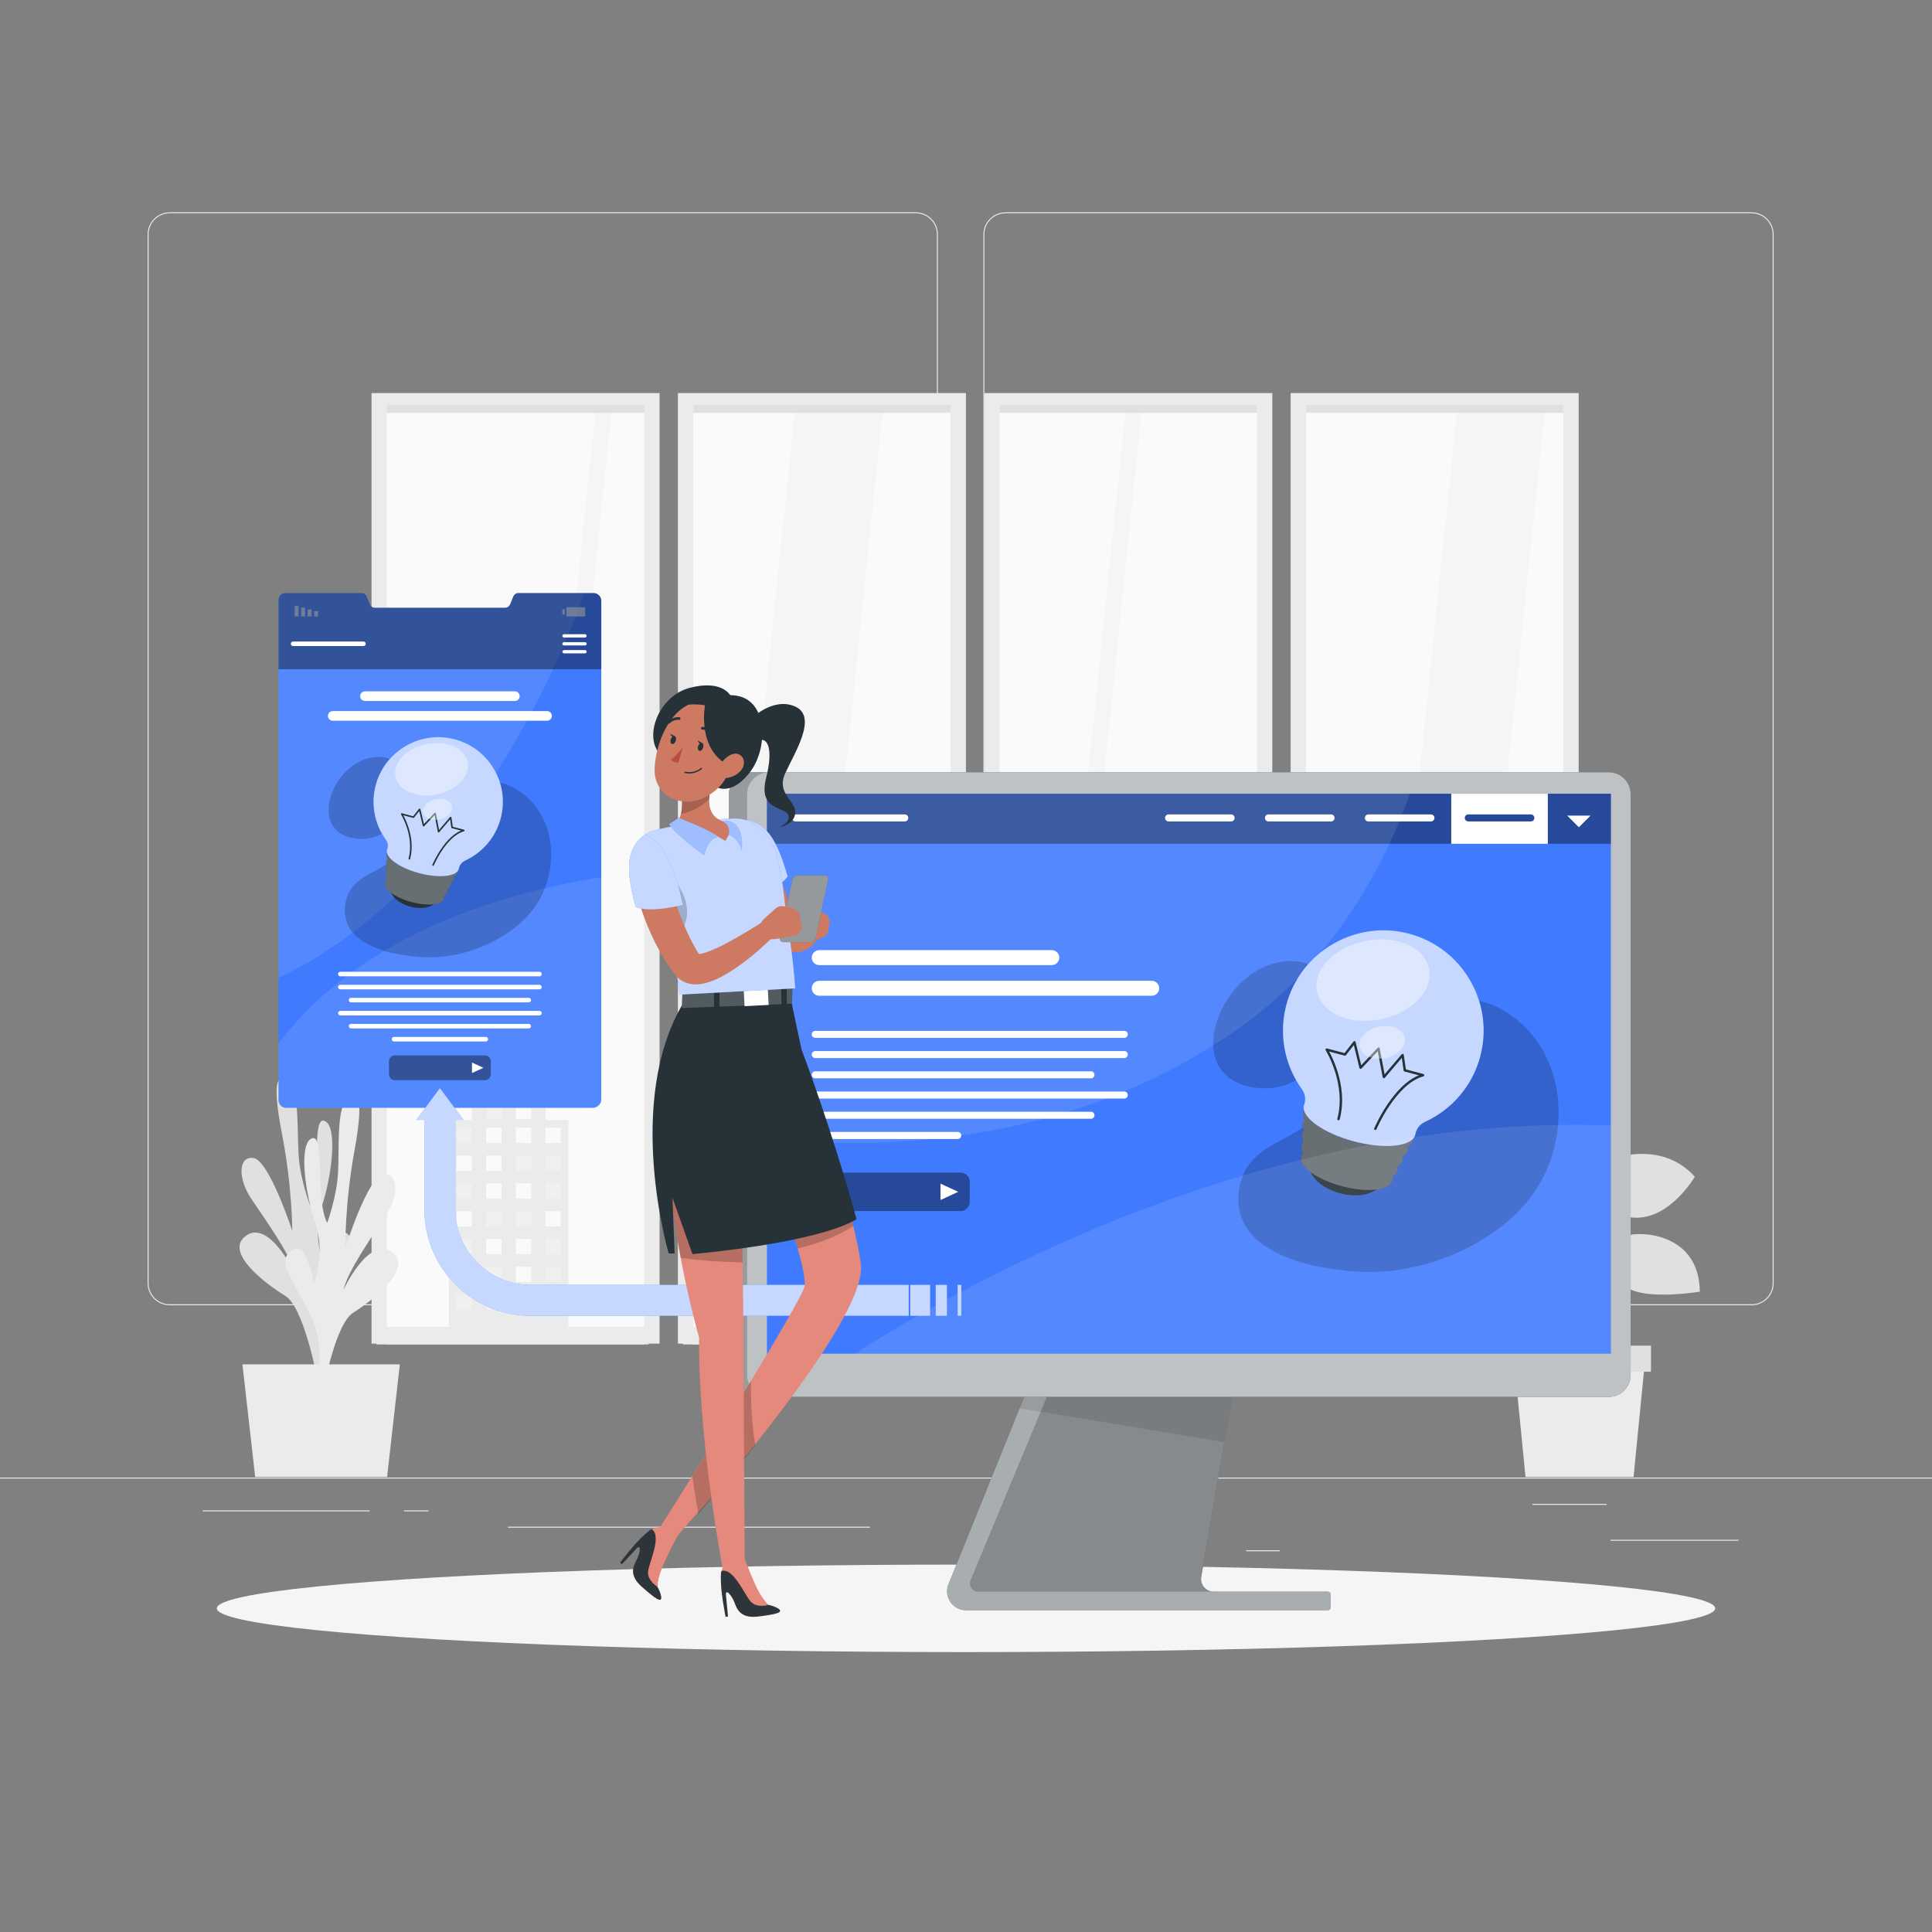 <?xml version="1.0" encoding="utf-8"?>
<!-- Generator: Adobe Illustrator 27.5.0, SVG Export Plug-In . SVG Version: 6.00 Build 0)  -->
<svg version="1.1" xmlns="http://www.w3.org/2000/svg" xmlns:xlink="http://www.w3.org/1999/xlink" x="0px" y="0px"
	 viewBox="0 0 500 500" style="enable-background:new 0 0 500 500;" xml:space="preserve">
<rect x="0" y="0" width="500" height="500" fill="#808080" stroke="none"/>
<g id="Background_Complete">
	<g>
		<rect y="382.398" style="fill:#EBEBEB;" width="500" height="0.25"/>
		<rect x="416.779" y="398.494" style="fill:#EBEBEB;" width="33.122" height="0.25"/>
		<rect x="322.527" y="401.208" style="fill:#EBEBEB;" width="8.693" height="0.25"/>
		<rect x="396.586" y="389.208" style="fill:#EBEBEB;" width="19.192" height="0.25"/>
		<rect x="52.459" y="390.888" style="fill:#EBEBEB;" width="43.193" height="0.25"/>
		<rect x="104.556" y="390.888" style="fill:#EBEBEB;" width="6.333" height="0.25"/>
		<rect x="131.471" y="395.111" style="fill:#EBEBEB;" width="93.676" height="0.25"/>
		<path style="fill:#EBEBEB;" d="M237.014,337.8H43.915c-3.147,0-5.708-2.561-5.708-5.708V60.66c0-3.147,2.561-5.708,5.708-5.708
			h193.099c3.146,0,5.707,2.561,5.707,5.708v271.432C242.721,335.239,240.16,337.8,237.014,337.8z M43.915,55.203
			c-3.01,0-5.458,2.448-5.458,5.458v271.432c0,3.01,2.448,5.458,5.458,5.458h193.099c3.009,0,5.457-2.448,5.457-5.458V60.66
			c0-3.009-2.448-5.458-5.457-5.458H43.915z"/>
		<path style="fill:#EBEBEB;" d="M453.31,337.8H260.212c-3.147,0-5.707-2.561-5.707-5.708V60.66c0-3.147,2.561-5.708,5.707-5.708
			H453.31c3.148,0,5.708,2.561,5.708,5.708v271.432C459.019,335.239,456.458,337.8,453.31,337.8z M260.212,55.203
			c-3.009,0-5.457,2.448-5.457,5.458v271.432c0,3.01,2.448,5.458,5.457,5.458H453.31c3.01,0,5.458-2.448,5.458-5.458V60.66
			c0-3.009-2.448-5.458-5.458-5.458H260.212z"/>
	</g>
	<g>
		<g>
			<g>
				<rect x="97.889" y="103.78" style="fill:#FAFAFA;" width="71.254" height="241.711"/>
				<g>
					<polygon style="fill:#F5F5F5;" points="158.532,103.78 154.369,103.78 129.517,345.491 133.68,345.491 					"/>
				</g>
				<rect x="97.434" y="104.715" style="fill:#E0E0E0;" width="70.447" height="2.13"/>
				<rect x="97.434" y="343.376" style="fill:#EBEBEB;" width="70.447" height="4.558"/>
				<g>
					<rect x="100.143" y="347.732" style="fill:#EBEBEB;" width="66.567" height="0.202"/>
					<polygon style="fill:#EBEBEB;" points="100.143,104.715 166.709,104.715 166.709,347.732 170.697,347.732 170.697,101.728 
						96.155,101.728 96.155,347.732 100.143,347.732 					"/>
				</g>
			</g>
			<g>
				<rect x="177.176" y="103.78" style="fill:#FAFAFA;" width="71.254" height="241.711"/>
				<g>
					<polygon style="fill:#F5F5F5;" points="228.666,103.78 205.949,103.78 181.097,345.491 203.814,345.491 					"/>
				</g>
				<rect x="176.721" y="104.715" style="fill:#E0E0E0;" width="72.447" height="2.13"/>
				<rect x="176.721" y="343.376" style="fill:#EBEBEB;" width="72.447" height="4.558"/>
				<g>
					<rect x="179.43" y="347.732" style="fill:#EBEBEB;" width="66.567" height="0.202"/>
					<polygon style="fill:#EBEBEB;" points="179.43,104.715 245.997,104.715 245.997,347.732 249.984,347.732 249.984,101.728 
						175.443,101.728 175.443,347.732 179.43,347.732 					"/>
				</g>
			</g>
			<g>
				<rect x="256.464" y="103.78" style="fill:#FAFAFA;" width="69.254" height="241.711"/>
				<g>
					<polygon style="fill:#F5F5F5;" points="295.702,103.78 291.539,103.78 266.686,345.491 270.85,345.491 					"/>
				</g>
				<rect x="256.008" y="104.715" style="fill:#E0E0E0;" width="70.447" height="2.13"/>
				<rect x="256.008" y="343.376" style="fill:#EBEBEB;" width="70.447" height="4.558"/>
				<g>
					<rect x="258.717" y="347.732" style="fill:#EBEBEB;" width="66.567" height="0.202"/>
					<polygon style="fill:#EBEBEB;" points="258.717,104.715 325.284,104.715 325.284,347.732 329.271,347.732 329.271,101.728 
						254.73,101.728 254.73,347.732 258.717,347.732 					"/>
				</g>
			</g>
			<g>
				<rect x="335.751" y="103.78" style="fill:#FAFAFA;" width="71.254" height="241.711"/>
				<g>
					<polygon style="fill:#F5F5F5;" points="400.034,103.78 377.317,103.78 352.464,345.491 375.181,345.491 					"/>
				</g>
				<rect x="335.296" y="104.715" style="fill:#E0E0E0;" width="70.447" height="2.13"/>
				<rect x="335.296" y="343.376" style="fill:#EBEBEB;" width="70.447" height="4.558"/>
				<g>
					<polygon style="fill:#EBEBEB;" points="338.004,104.715 404.571,104.715 404.571,347.732 408.559,347.732 408.559,101.728 
						334.017,101.728 334.017,347.732 338.004,347.732 					"/>
					<rect x="338.004" y="347.732" style="fill:#EBEBEB;" width="66.567" height="0.202"/>
				</g>
			</g>
			<g>
				<rect x="116.163" y="289.875" style="fill:#EBEBEB;" width="30.933" height="53.488"/>
				<polygon style="fill:#EBEBEB;" points="141.156,282.4 141.156,295.815 138.717,295.815 124.543,295.815 122.104,295.815 
					122.104,282.4 				"/>
				
					<rect x="141.156" y="291.855" transform="matrix(-1 -1.224647e-16 1.224647e-16 -1 286.273 587.67)" style="fill:#FAFAFA;" width="3.96" height="3.96"/>
				
					<rect x="133.485" y="291.855" transform="matrix(-1 -1.224647e-16 1.224647e-16 -1 270.931 587.67)" style="fill:#FAFAFA;" width="3.96" height="3.96"/>
				
					<rect x="125.814" y="291.855" transform="matrix(-1 -1.224647e-16 1.224647e-16 -1 255.589 587.67)" style="fill:#FAFAFA;" width="3.96" height="3.96"/>
				
					<rect x="118.144" y="291.855" transform="matrix(-1 -1.224647e-16 1.224647e-16 -1 240.247 587.67)" style="fill:#F0F0F0;" width="3.96" height="3.96"/>
				
					<rect x="141.156" y="299.05" transform="matrix(-1 -1.224647e-16 1.224647e-16 -1 286.273 602.061)" style="fill:#F0F0F0;" width="3.96" height="3.96"/>
				
					<rect x="133.485" y="299.05" transform="matrix(-1 -1.224647e-16 1.224647e-16 -1 270.931 602.061)" style="fill:#F0F0F0;" width="3.96" height="3.96"/>
				
					<rect x="125.814" y="299.05" transform="matrix(-1 -1.224647e-16 1.224647e-16 -1 255.589 602.061)" style="fill:#FAFAFA;" width="3.96" height="3.96"/>
				
					<rect x="118.144" y="299.05" transform="matrix(-1 -1.224647e-16 1.224647e-16 -1 240.247 602.061)" style="fill:#FAFAFA;" width="3.96" height="3.96"/>
				
					<rect x="141.156" y="306.246" transform="matrix(-1 -1.224647e-16 1.224647e-16 -1 286.273 616.453)" style="fill:#F0F0F0;" width="3.96" height="3.96"/>
				
					<rect x="133.485" y="306.246" transform="matrix(-1 -1.224647e-16 1.224647e-16 -1 270.931 616.453)" style="fill:#FAFAFA;" width="3.96" height="3.96"/>
				
					<rect x="125.814" y="306.246" transform="matrix(-1 -1.224647e-16 1.224647e-16 -1 255.589 616.453)" style="fill:#FAFAFA;" width="3.96" height="3.96"/>
				
					<rect x="133.485" y="285.635" transform="matrix(-1 -1.224647e-16 1.224647e-16 -1 270.931 575.231)" style="fill:#FAFAFA;" width="3.96" height="3.96"/>
				
					<rect x="125.814" y="285.635" transform="matrix(-1 -1.224647e-16 1.224647e-16 -1 255.589 575.231)" style="fill:#F0F0F0;" width="3.96" height="3.96"/>
				
					<rect x="118.144" y="306.246" transform="matrix(-1 -1.224647e-16 1.224647e-16 -1 240.247 616.453)" style="fill:#F0F0F0;" width="3.96" height="3.96"/>
				
					<rect x="141.156" y="313.442" transform="matrix(-1 -1.224647e-16 1.224647e-16 -1 286.273 630.844)" style="fill:#FAFAFA;" width="3.96" height="3.96"/>
				
					<rect x="133.485" y="313.442" transform="matrix(-1 -1.224647e-16 1.224647e-16 -1 270.931 630.844)" style="fill:#F0F0F0;" width="3.96" height="3.96"/>
				
					<rect x="125.814" y="313.442" transform="matrix(-1 -1.224647e-16 1.224647e-16 -1 255.589 630.844)" style="fill:#F0F0F0;" width="3.96" height="3.96"/>
				
					<rect x="118.144" y="313.442" transform="matrix(-1 -1.224647e-16 1.224647e-16 -1 240.247 630.844)" style="fill:#FAFAFA;" width="3.96" height="3.96"/>
				
					<rect x="141.156" y="320.638" transform="matrix(-1 -1.224647e-16 1.224647e-16 -1 286.273 645.236)" style="fill:#F0F0F0;" width="3.96" height="3.96"/>
				
					<rect x="133.485" y="320.638" transform="matrix(-1 -1.224647e-16 1.224647e-16 -1 270.931 645.236)" style="fill:#FAFAFA;" width="3.96" height="3.96"/>
				
					<rect x="125.814" y="320.638" transform="matrix(-1 -1.224647e-16 1.224647e-16 -1 255.589 645.236)" style="fill:#FAFAFA;" width="3.96" height="3.96"/>
				
					<rect x="118.144" y="320.638" transform="matrix(-1 -1.224647e-16 1.224647e-16 -1 240.247 645.236)" style="fill:#F0F0F0;" width="3.96" height="3.96"/>
				
					<rect x="141.156" y="327.833" transform="matrix(-1 -1.224647e-16 1.224647e-16 -1 286.273 659.627)" style="fill:#F0F0F0;" width="3.96" height="3.96"/>
				
					<rect x="133.485" y="327.833" transform="matrix(-1 -1.224647e-16 1.224647e-16 -1 270.931 659.627)" style="fill:#FAFAFA;" width="3.96" height="3.96"/>
				
					<rect x="125.814" y="327.833" transform="matrix(-1 -1.224647e-16 1.224647e-16 -1 255.589 659.627)" style="fill:#F0F0F0;" width="3.96" height="3.96"/>
				
					<rect x="118.144" y="327.833" transform="matrix(-1 -1.224647e-16 1.224647e-16 -1 240.247 659.627)" style="fill:#FAFAFA;" width="3.96" height="3.96"/>
				
					<rect x="141.156" y="335.029" transform="matrix(-1 -1.224647e-16 1.224647e-16 -1 286.273 674.019)" style="fill:#FAFAFA;" width="3.96" height="3.96"/>
				
					<rect x="133.485" y="335.029" transform="matrix(-1 -1.224647e-16 1.224647e-16 -1 270.931 674.019)" style="fill:#FAFAFA;" width="3.96" height="3.96"/>
				
					<rect x="125.814" y="335.029" transform="matrix(-1 -1.224647e-16 1.224647e-16 -1 255.589 674.019)" style="fill:#F0F0F0;" width="3.96" height="3.96"/>
				
					<rect x="118.144" y="335.029" transform="matrix(-1 -1.224647e-16 1.224647e-16 -1 240.247 674.019)" style="fill:#F0F0F0;" width="3.96" height="3.96"/>
			</g>
			<g>
				<rect x="290.555" y="289.875" style="fill:#EBEBEB;" width="30.933" height="53.488"/>
				<polygon style="fill:#EBEBEB;" points="315.548,282.4 315.548,295.815 313.108,295.815 298.935,295.815 296.496,295.815 
					296.496,282.4 				"/>
				
					<rect x="315.548" y="291.855" transform="matrix(-1 -1.224647e-16 1.224647e-16 -1 635.056 587.67)" style="fill:#FAFAFA;" width="3.96" height="3.96"/>
				
					<rect x="307.877" y="291.855" transform="matrix(-1 -1.224647e-16 1.224647e-16 -1 619.714 587.67)" style="fill:#FAFAFA;" width="3.96" height="3.96"/>
				
					<rect x="300.206" y="291.855" transform="matrix(-1 -1.224647e-16 1.224647e-16 -1 604.372 587.67)" style="fill:#FAFAFA;" width="3.96" height="3.96"/>
				
					<rect x="292.535" y="291.855" transform="matrix(-1 -1.224647e-16 1.224647e-16 -1 589.031 587.67)" style="fill:#F0F0F0;" width="3.96" height="3.96"/>
				
					<rect x="315.548" y="299.05" transform="matrix(-1 -1.224647e-16 1.224647e-16 -1 635.056 602.061)" style="fill:#F0F0F0;" width="3.96" height="3.96"/>
				
					<rect x="307.877" y="299.05" transform="matrix(-1 -1.224647e-16 1.224647e-16 -1 619.714 602.061)" style="fill:#F0F0F0;" width="3.96" height="3.96"/>
				
					<rect x="300.206" y="299.05" transform="matrix(-1 -1.224647e-16 1.224647e-16 -1 604.372 602.061)" style="fill:#FAFAFA;" width="3.96" height="3.96"/>
				
					<rect x="292.535" y="299.05" transform="matrix(-1 -1.224647e-16 1.224647e-16 -1 589.031 602.061)" style="fill:#FAFAFA;" width="3.96" height="3.96"/>
				
					<rect x="315.548" y="306.246" transform="matrix(-1 -1.224647e-16 1.224647e-16 -1 635.056 616.453)" style="fill:#F0F0F0;" width="3.96" height="3.96"/>
				
					<rect x="307.877" y="306.246" transform="matrix(-1 -1.224647e-16 1.224647e-16 -1 619.714 616.453)" style="fill:#FAFAFA;" width="3.96" height="3.96"/>
				
					<rect x="300.206" y="306.246" transform="matrix(-1 -1.224647e-16 1.224647e-16 -1 604.372 616.453)" style="fill:#FAFAFA;" width="3.96" height="3.96"/>
				
					<rect x="307.877" y="285.635" transform="matrix(-1 -1.224647e-16 1.224647e-16 -1 619.714 575.231)" style="fill:#FAFAFA;" width="3.96" height="3.96"/>
				
					<rect x="300.206" y="285.635" transform="matrix(-1 -1.224647e-16 1.224647e-16 -1 604.372 575.231)" style="fill:#F0F0F0;" width="3.96" height="3.96"/>
				
					<rect x="292.535" y="306.246" transform="matrix(-1 -1.224647e-16 1.224647e-16 -1 589.031 616.453)" style="fill:#F0F0F0;" width="3.96" height="3.96"/>
				
					<rect x="315.548" y="313.442" transform="matrix(-1 -1.224647e-16 1.224647e-16 -1 635.056 630.844)" style="fill:#FAFAFA;" width="3.96" height="3.96"/>
				
					<rect x="307.877" y="313.442" transform="matrix(-1 -1.224647e-16 1.224647e-16 -1 619.714 630.844)" style="fill:#F0F0F0;" width="3.96" height="3.96"/>
				
					<rect x="300.206" y="313.442" transform="matrix(-1 -1.224647e-16 1.224647e-16 -1 604.372 630.844)" style="fill:#F0F0F0;" width="3.96" height="3.96"/>
				
					<rect x="292.535" y="313.442" transform="matrix(-1 -1.224647e-16 1.224647e-16 -1 589.031 630.844)" style="fill:#FAFAFA;" width="3.96" height="3.96"/>
				
					<rect x="315.548" y="320.638" transform="matrix(-1 -1.224647e-16 1.224647e-16 -1 635.056 645.236)" style="fill:#F0F0F0;" width="3.96" height="3.96"/>
				
					<rect x="307.877" y="320.638" transform="matrix(-1 -1.224647e-16 1.224647e-16 -1 619.714 645.236)" style="fill:#FAFAFA;" width="3.96" height="3.96"/>
				
					<rect x="300.206" y="320.638" transform="matrix(-1 -1.224647e-16 1.224647e-16 -1 604.372 645.236)" style="fill:#FAFAFA;" width="3.96" height="3.96"/>
				
					<rect x="292.535" y="320.638" transform="matrix(-1 -1.224647e-16 1.224647e-16 -1 589.031 645.236)" style="fill:#F0F0F0;" width="3.96" height="3.96"/>
				
					<rect x="315.548" y="327.833" transform="matrix(-1 -1.224647e-16 1.224647e-16 -1 635.056 659.627)" style="fill:#F0F0F0;" width="3.96" height="3.96"/>
				
					<rect x="307.877" y="327.833" transform="matrix(-1 -1.224647e-16 1.224647e-16 -1 619.714 659.627)" style="fill:#FAFAFA;" width="3.96" height="3.96"/>
				
					<rect x="300.206" y="327.833" transform="matrix(-1 -1.224647e-16 1.224647e-16 -1 604.372 659.627)" style="fill:#F0F0F0;" width="3.96" height="3.96"/>
				
					<rect x="292.535" y="327.833" transform="matrix(-1 -1.224647e-16 1.224647e-16 -1 589.031 659.627)" style="fill:#FAFAFA;" width="3.96" height="3.96"/>
				
					<rect x="315.548" y="335.029" transform="matrix(-1 -1.224647e-16 1.224647e-16 -1 635.056 674.019)" style="fill:#FAFAFA;" width="3.96" height="3.96"/>
				
					<rect x="307.877" y="335.029" transform="matrix(-1 -1.224647e-16 1.224647e-16 -1 619.714 674.019)" style="fill:#FAFAFA;" width="3.96" height="3.96"/>
				
					<rect x="300.206" y="335.029" transform="matrix(-1 -1.224647e-16 1.224647e-16 -1 604.372 674.019)" style="fill:#F0F0F0;" width="3.96" height="3.96"/>
				
					<rect x="292.535" y="335.029" transform="matrix(-1 -1.224647e-16 1.224647e-16 -1 589.031 674.019)" style="fill:#F0F0F0;" width="3.96" height="3.96"/>
			</g>
			<g>
				<rect x="342.907" y="309.359" style="fill:#F0F0F0;" width="27.71" height="34.003"/>
				<polygon style="fill:#E6E6E6;" points="345.319,313.131 351.765,313.131 353.539,313.131 355.313,313.131 355.313,316.678 
					353.539,316.678 351.765,316.678 345.319,316.678 				"/>
				<polygon style="fill:#FAFAFA;" points="345.319,320.002 351.765,320.002 353.539,320.002 355.313,320.002 355.313,323.55 
					353.539,323.55 351.765,323.55 345.319,323.55 				"/>
				<polygon style="fill:#E6E6E6;" points="345.319,326.874 351.765,326.874 353.539,326.874 355.313,326.874 355.313,330.421 
					353.539,330.421 351.765,330.421 345.319,330.421 				"/>
				<polygon style="fill:#FAFAFA;" points="345.319,333.745 351.765,333.745 354.507,333.745 355.313,333.745 355.313,337.293 
					354.507,337.293 351.765,337.293 345.319,337.293 				"/>
				<polygon style="fill:#FAFAFA;" points="358.211,313.131 364.657,313.131 366.431,313.131 368.205,313.131 368.205,316.678 
					366.431,316.678 364.657,316.678 358.211,316.678 				"/>
				<polygon style="fill:#FAFAFA;" points="358.211,320.002 364.657,320.002 367.158,320.002 368.205,320.002 368.205,323.55 
					367.158,323.55 364.657,323.55 358.211,323.55 				"/>
				<polygon style="fill:#E6E6E6;" points="358.211,326.874 364.657,326.874 366.431,326.874 368.205,326.874 368.205,330.421 
					366.431,330.421 364.657,330.421 358.211,330.421 				"/>
				<polygon style="fill:#FAFAFA;" points="358.211,333.745 364.657,333.745 366.431,333.745 368.205,333.745 368.205,337.293 
					366.431,337.293 364.657,337.293 358.211,337.293 				"/>
			</g>
			<g>
				<rect x="213.288" y="322.235" style="fill:#F0F0F0;" width="25.177" height="21.128"/>
				
					<rect x="233.63" y="324.868" transform="matrix(-1 -1.224647e-16 1.224647e-16 -1 470.483 652.96)" style="fill:#FAFAFA;" width="3.223" height="3.223"/>
				
					<rect x="227.386" y="324.868" transform="matrix(-1 -1.224647e-16 1.224647e-16 -1 457.996 652.96)" style="fill:#FAFAFA;" width="3.223" height="3.223"/>
				
					<rect x="221.143" y="324.868" transform="matrix(-1 -1.224647e-16 1.224647e-16 -1 445.509 652.96)" style="fill:#FAFAFA;" width="3.223" height="3.223"/>
				
					<rect x="214.9" y="324.868" transform="matrix(-1 -1.224647e-16 1.224647e-16 -1 433.022 652.96)" style="fill:#FAFAFA;" width="3.223" height="3.223"/>
				
					<rect x="233.63" y="330.725" transform="matrix(-1 -1.224647e-16 1.224647e-16 -1 470.483 664.674)" style="fill:#FAFAFA;" width="3.223" height="3.223"/>
				
					<rect x="227.386" y="330.725" transform="matrix(-1 -1.224647e-16 1.224647e-16 -1 457.996 664.674)" style="fill:#FAFAFA;" width="3.223" height="3.223"/>
				
					<rect x="221.143" y="330.725" transform="matrix(-1 -1.224647e-16 1.224647e-16 -1 445.509 664.674)" style="fill:#FAFAFA;" width="3.223" height="3.223"/>
				
					<rect x="214.9" y="330.725" transform="matrix(-1 -1.224647e-16 1.224647e-16 -1 433.022 664.674)" style="fill:#E6E6E6;" width="3.223" height="3.223"/>
				
					<rect x="233.63" y="336.582" transform="matrix(-1 -1.224647e-16 1.224647e-16 -1 470.483 676.387)" style="fill:#E6E6E6;" width="3.223" height="3.223"/>
				
					<rect x="227.386" y="336.582" transform="matrix(-1 -1.224647e-16 1.224647e-16 -1 457.996 676.387)" style="fill:#E6E6E6;" width="3.223" height="3.223"/>
				
					<rect x="221.143" y="336.582" transform="matrix(-1 -1.224647e-16 1.224647e-16 -1 445.509 676.387)" style="fill:#FAFAFA;" width="3.223" height="3.223"/>
				
					<rect x="214.9" y="336.582" transform="matrix(-1 -1.224647e-16 1.224647e-16 -1 433.022 676.387)" style="fill:#E6E6E6;" width="3.223" height="3.223"/>
			</g>
			<g>
				<rect x="262.731" y="322.235" style="fill:#F0F0F0;" width="25.177" height="21.128"/>
				
					<rect x="283.073" y="324.868" transform="matrix(-1 -1.224647e-16 1.224647e-16 -1 569.37 652.96)" style="fill:#FAFAFA;" width="3.223" height="3.223"/>
				
					<rect x="276.83" y="324.868" transform="matrix(-1 -1.224647e-16 1.224647e-16 -1 556.883 652.96)" style="fill:#FAFAFA;" width="3.223" height="3.223"/>
				
					<rect x="270.586" y="324.868" transform="matrix(-1 -1.224647e-16 1.224647e-16 -1 544.396 652.96)" style="fill:#FAFAFA;" width="3.223" height="3.223"/>
				
					<rect x="264.343" y="324.868" transform="matrix(-1 -1.224647e-16 1.224647e-16 -1 531.909 652.96)" style="fill:#FAFAFA;" width="3.223" height="3.223"/>
				
					<rect x="283.073" y="330.725" transform="matrix(-1 -1.224647e-16 1.224647e-16 -1 569.37 664.674)" style="fill:#FAFAFA;" width="3.223" height="3.223"/>
				
					<rect x="276.83" y="330.725" transform="matrix(-1 -1.224647e-16 1.224647e-16 -1 556.883 664.674)" style="fill:#FAFAFA;" width="3.223" height="3.223"/>
				
					<rect x="270.586" y="330.725" transform="matrix(-1 -1.224647e-16 1.224647e-16 -1 544.396 664.674)" style="fill:#FAFAFA;" width="3.223" height="3.223"/>
				
					<rect x="264.343" y="330.725" transform="matrix(-1 -1.224647e-16 1.224647e-16 -1 531.909 664.674)" style="fill:#E6E6E6;" width="3.223" height="3.223"/>
				
					<rect x="283.073" y="336.582" transform="matrix(-1 -1.224647e-16 1.224647e-16 -1 569.37 676.387)" style="fill:#E6E6E6;" width="3.223" height="3.223"/>
				
					<rect x="276.83" y="336.582" transform="matrix(-1 -1.224647e-16 1.224647e-16 -1 556.883 676.387)" style="fill:#E6E6E6;" width="3.223" height="3.223"/>
				
					<rect x="270.586" y="336.582" transform="matrix(-1 -1.224647e-16 1.224647e-16 -1 544.396 676.387)" style="fill:#FAFAFA;" width="3.223" height="3.223"/>
				
					<rect x="264.343" y="336.582" transform="matrix(-1 -1.224647e-16 1.224647e-16 -1 531.909 676.387)" style="fill:#E6E6E6;" width="3.223" height="3.223"/>
			</g>
			<g>
				<rect x="184.698" y="306.611" style="fill:#F0F0F0;" width="25.177" height="36.752"/>
				<rect x="198.797" y="308.223" style="fill:#FAFAFA;" width="9.467" height="9.08"/>
				<rect x="186.31" y="308.223" style="fill:#FAFAFA;" width="9.467" height="9.08"/>
				<rect x="198.797" y="319.936" style="fill:#FAFAFA;" width="9.467" height="9.08"/>
				<rect x="186.31" y="319.936" style="fill:#FAFAFA;" width="9.467" height="9.08"/>
				<rect x="198.797" y="331.649" style="fill:#FAFAFA;" width="9.467" height="9.08"/>
				<rect x="186.31" y="331.649" style="fill:#FAFAFA;" width="9.467" height="9.08"/>
			</g>
			<g>
				<rect x="374.829" y="306.611" style="fill:#F0F0F0;" width="25.177" height="36.752"/>
				<rect x="388.928" y="308.223" style="fill:#FAFAFA;" width="9.467" height="9.08"/>
				<rect x="376.441" y="308.223" style="fill:#FAFAFA;" width="9.467" height="9.08"/>
				<rect x="388.928" y="319.936" style="fill:#FAFAFA;" width="9.467" height="9.08"/>
				<rect x="376.441" y="319.936" style="fill:#FAFAFA;" width="9.467" height="9.08"/>
				<rect x="388.928" y="331.649" style="fill:#FAFAFA;" width="9.467" height="9.08"/>
				<rect x="376.441" y="331.649" style="fill:#FAFAFA;" width="9.467" height="9.08"/>
			</g>
		</g>
		<g>
			<path style="fill:#E0E0E0;" d="M84.732,356.491c0,0-5.064-11.048,0.722-21.94c5.786-10.892,7.463-13.457,3.775-15.689
				c-3.688-2.231-5.38,8.713-5.38,8.713s-3.109-7.529-0.542-15.409c2.567-7.88,4.177-20.714,0.671-22.091
				c-3.506-1.377-0.669,16.011-3.711,21.937c0,0-2.555-6.598-2.975-12.927c-0.42-6.329,0.236-16.435-2.532-19.027
				c-2.768-2.592-4.542-0.799-1.821,13.168c2.721,13.967,2.701,25.321,2.701,25.321s-6.009-18.322-10.042-18.856
				c-4.033-0.534-4.028,5.399-0.576,10.545c3.452,5.146,10.109,14.366,11.201,19.11c0,0-6.596-13.788-12.529-9.562
				c-5.933,4.226,5.164,12.554,10.11,15.563c4.946,3.009,8.381,21.873,8.381,21.873L84.732,356.491z"/>
			<path style="fill:#EBEBEB;" d="M80.734,361.022c0,0,4.931-11.123-0.985-21.928c-5.916-10.804-7.624-13.345-3.962-15.631
				c3.661-2.286,5.484,8.632,5.484,8.632s3.018-7.575,0.357-15.416c-2.661-7.841-4.425-20.65-0.936-22.079s0.861,15.999,3.974,21.88
				c0,0,2.476-6.635,2.82-12.97c0.345-6.335-0.433-16.43,2.304-19.063c2.737-2.633,4.532-0.867,1.979,13.14
				c-2.553,14.006-2.397,25.359-2.397,25.359s5.789-18.409,9.815-19.004c4.026-0.594,4.092,5.338,0.702,10.536
				c-3.39,5.197-9.936,14.515-10.971,19.275c0,0,6.43-13.885,12.413-9.748c5.983,4.137-5.013,12.63-9.923,15.712
				c-4.91,3.083-8.118,21.996-8.118,21.996L80.734,361.022z"/>
			<g>
				<polygon style="fill:#EBEBEB;" points="103.477,353.092 62.743,353.092 66.039,382.242 100.18,382.242 				"/>
			</g>
		</g>
		<g>
			<g>
				<path style="fill:#EBEBEB;" d="M408.819,351.017c0.147-0.988,3.524-24.293-3.242-32.339c-1.498-1.781-3.388-2.712-5.618-2.767
					c-13.658-0.32-15.527,10.65-15.544,10.763l1.611,0.248c0.063-0.393,1.682-9.677,13.893-9.381c1.767,0.043,3.21,0.758,4.41,2.186
					c6.299,7.49,2.912,30.815,2.877,31.049L408.819,351.017z"/>
			</g>
			<g>
				<path style="fill:#EBEBEB;" d="M409.646,349.955l1.629-0.051c-0.007-0.214-0.542-21.473,9.933-25.865
					c10.266-4.3,14.883,4.541,15.075,4.921l1.456-0.732c-0.053-0.106-5.472-10.593-17.161-5.691
					C409.072,327.36,409.617,349.035,409.646,349.955z"/>
			</g>
			<g>
				<path style="fill:#EBEBEB;" d="M409.598,351.625c0-0.339,0.098-33.961,6.653-43.795c6.294-9.441,16.447-4.996,16.876-4.802
					l0.674-1.484c-0.118-0.053-11.835-5.226-18.906,5.382c-6.827,10.242-6.926,43.295-6.927,44.697L409.598,351.625z"/>
			</g>
			<path style="fill:#E0E0E0;" d="M398.005,316.719c0,0,5.964,2.199,4.191,7.389c-1.773,5.19-20.631,13.733-20.631,13.733
				s-7.898-7.239-0.645-19.012C388.173,307.056,397.844,313.005,398.005,316.719z"/>
			<path style="fill:#E0E0E0;" d="M416.547,306.06c0,0-4.234-0.454-3.893-3.033c0.341-2.579,16.459-9.216,25.968,1.517
				c0,0-6.089,10.459-14.891,10.596C414.929,315.276,416.547,306.06,416.547,306.06z"/>
			<path style="fill:#E0E0E0;" d="M420.893,323.288c0,0-2.922-2.359,0.231-3.511c3.153-1.152,18.627-0.824,18.788,14.503
				c0,0-18.021,2.995-20.252-2.844C417.429,325.598,420.893,323.288,420.893,323.288z"/>
			<polygon style="fill:#EBEBEB;" points="394.801,382.242 422.766,382.242 425.783,351.624 391.784,351.624 			"/>
			
				<rect x="390.291" y="348.246" transform="matrix(-1 -1.224647e-16 1.224647e-16 -1 817.567 703.248)" style="fill:#E0E0E0;" width="36.986" height="6.756"/>
		</g>
	</g>
</g>
<g id="Background_Simple" style="display:none;">
	<g style="display:inline;">
		<path style="fill:#407BFF;" d="M294.813,203.513c-69.041-17.417-91.207-163.793-194.903-82.052
			c-73.567,57.992-31.341,195.885,60.065,178.28c55.325-10.655,46.827-11.521,93.143,14.096
			c46.936,25.96,98.874,38.534,150.253-9.639c26.588-24.929,37.836-84.827,12.888-115.332
			C385.056,150.716,336.99,214.153,294.813,203.513z"/>
		<path style="opacity:0.9;fill:#FFFFFF;" d="M294.813,203.513c-69.041-17.417-91.207-163.793-194.903-82.052
			c-73.567,57.992-31.341,195.885,60.065,178.28c55.325-10.655,46.827-11.521,93.143,14.096
			c46.936,25.96,98.874,38.534,150.253-9.639c26.588-24.929,37.836-84.827,12.888-115.332
			C385.056,150.716,336.99,214.153,294.813,203.513z"/>
	</g>
</g>
<g id="Shadow_1_">
	<ellipse id="_x3C_Path_x3E__359_" style="fill:#F5F5F5;" cx="250" cy="416.238" rx="193.889" ry="11.323"/>
</g>
<g id="Screen_2">
	<g>
		<g>
			<path style="fill:#263238;" d="M344.379,412.658v3.316c0,0.413-0.336,0.741-0.749,0.741h-93.637
				c-3.463,0-5.823-3.497-4.531-6.701l29.673-73.49l47.951,0.327l-1.637,9.535l-10.577,61.715c-0.345,1.99,1.189,3.816,3.213,3.816
				h29.544C344.043,411.917,344.379,412.245,344.379,412.658z"/>
			<path style="opacity:0.6;fill:#FFFFFF;" d="M344.379,412.658v3.316c0,0.413-0.336,0.741-0.749,0.741h-93.637
				c-3.463,0-5.823-3.497-4.531-6.701l18.398-45.556l11.275-27.933l47.951,0.327l-1.637,9.535l-4.6,26.839l-5.978,34.876
				c-0.345,1.99,1.189,3.816,3.213,3.816h29.544C344.043,411.917,344.379,412.245,344.379,412.658z"/>
			<path style="opacity:0.2;enable-background:new    ;" d="M314.085,411.917h-60.924c-1.524,0-2.559-1.55-1.974-2.958
				l26.015-62.573h44.247l-10.577,61.715C310.528,410.091,312.061,411.917,314.085,411.917z"/>
			<polygon style="opacity:0.1;enable-background:new    ;" points="323.086,336.851 321.45,346.386 316.85,373.226 263.86,364.457 
				275.135,336.524 			"/>
		</g>
		<g>
			<g>
				<path style="fill:#263238;" d="M416.331,199.856h-4.705H199.039h-4.705c-3.137,0-5.681,2.544-5.681,5.681v150.288
					c0,3.137,2.543,5.681,5.681,5.681h4.705h212.586h4.705c3.137,0,5.681-2.544,5.681-5.681V205.537
					C422.012,202.4,419.468,199.856,416.331,199.856z"/>
				<path style="opacity:0.7;fill:#FFFFFF;" d="M416.331,199.856h-4.705H199.039h-4.705c-3.137,0-5.681,2.544-5.681,5.681v150.288
					c0,3.137,2.543,5.681,5.681,5.681h4.705h212.586h4.705c3.137,0,5.681-2.544,5.681-5.681V205.537
					C422.012,202.4,419.468,199.856,416.331,199.856z"/>
				<path style="opacity:0.2;enable-background:new    ;" d="M199.037,361.503h-4.705c-3.134,0-5.675-2.541-5.675-5.675V205.54
					c0-3.143,2.541-5.684,5.675-5.684h4.705c-3.134,0-5.675,2.541-5.675,5.684v150.288
					C193.362,358.962,195.903,361.503,199.037,361.503z"/>
			</g>
			<rect x="198.482" y="205.416" style="fill:#407BFF;" width="218.411" height="144.921"/>
			<g>
				<g>
					<rect x="198.482" y="205.416" style="opacity:0.4;enable-background:new    ;" width="218.411" height="12.955"/>
					<path style="fill:#FFFFFF;" d="M234.149,212.59h-28.256c-0.502,0-0.909-0.407-0.909-0.909l0,0c0-0.502,0.407-0.909,0.909-0.909
						h28.256c0.502,0,0.909,0.407,0.909,0.909l0,0C235.058,212.183,234.651,212.59,234.149,212.59z"/>
					<path style="fill:#FFFFFF;" d="M318.614,212.59h-16.19c-0.502,0-0.909-0.407-0.909-0.909l0,0c0-0.502,0.407-0.909,0.909-0.909
						h16.19c0.502,0,0.909,0.407,0.909,0.909l0,0C319.523,212.183,319.116,212.59,318.614,212.59z"/>
					<path style="fill:#FFFFFF;" d="M344.471,212.59h-16.19c-0.502,0-0.909-0.407-0.909-0.909l0,0c0-0.502,0.407-0.909,0.909-0.909
						h16.19c0.502,0,0.909,0.407,0.909,0.909l0,0C345.379,212.183,344.972,212.59,344.471,212.59z"/>
					<path style="fill:#FFFFFF;" d="M370.327,212.59h-16.19c-0.502,0-0.909-0.407-0.909-0.909l0,0c0-0.502,0.407-0.909,0.909-0.909
						h16.19c0.502,0,0.909,0.407,0.909,0.909l0,0C371.236,212.183,370.829,212.59,370.327,212.59z"/>
					<polygon style="fill:#FFFFFF;" points="405.6,211.084 408.612,214.096 411.624,211.084 					"/>
					<path style="fill:#FFFFFF;" d="M375.587,205.418v12.954h24.988v-12.954H375.587z M396.184,212.59h-16.189
						c-0.502,0-0.909-0.407-0.909-0.909c0-0.502,0.407-0.909,0.909-0.909h16.189c0.502,0,0.909,0.407,0.909,0.909
						C397.092,212.183,396.685,212.59,396.184,212.59z"/>
				</g>
				<g>
					<path style="fill:#FFFFFF;" d="M290.96,268.6h-79.969c-0.502,0-0.909-0.407-0.909-0.909l0,0c0-0.502,0.407-0.909,0.909-0.909
						h79.969c0.502,0,0.909,0.407,0.909,0.909l0,0C291.869,268.193,291.462,268.6,290.96,268.6z"/>
					<path style="fill:#FFFFFF;" d="M290.96,273.833h-79.969c-0.502,0-0.909-0.407-0.909-0.909l0,0c0-0.502,0.407-0.909,0.909-0.909
						h79.969c0.502,0,0.909,0.407,0.909,0.909l0,0C291.869,273.426,291.462,273.833,290.96,273.833z"/>
					<path style="fill:#FFFFFF;" d="M282.341,279.066h-71.35c-0.502,0-0.909-0.407-0.909-0.909l0,0c0-0.502,0.407-0.909,0.909-0.909
						h71.35c0.502,0,0.909,0.407,0.909,0.909l0,0C283.25,278.66,282.843,279.066,282.341,279.066z"/>
					<path style="fill:#FFFFFF;" d="M290.96,284.3h-79.969c-0.502,0-0.909-0.407-0.909-0.909l0,0c0-0.502,0.407-0.909,0.909-0.909
						h79.969c0.502,0,0.909,0.407,0.909,0.909l0,0C291.869,283.893,291.462,284.3,290.96,284.3z"/>
					<path style="fill:#FFFFFF;" d="M282.341,289.533h-71.35c-0.502,0-0.909-0.407-0.909-0.909l0,0c0-0.502,0.407-0.909,0.909-0.909
						h71.35c0.502,0,0.909,0.407,0.909,0.909l0,0C283.25,289.126,282.843,289.533,282.341,289.533z"/>
					<path style="fill:#FFFFFF;" d="M247.866,294.767h-36.875c-0.502,0-0.909-0.407-0.909-0.909l0,0
						c0-0.502,0.407-0.909,0.909-0.909h36.875c0.502,0,0.909,0.407,0.909,0.909l0,0C248.775,294.36,248.368,294.767,247.866,294.767
						z"/>
					<path style="fill:#FFFFFF;" d="M272.208,249.767h-60.19c-1.069,0-1.936-0.867-1.936-1.936l0,0c0-1.069,0.867-1.936,1.936-1.936
						h60.19c1.069,0,1.936,0.867,1.936,1.936l0,0C274.144,248.9,273.277,249.767,272.208,249.767z"/>
					<path style="fill:#FFFFFF;" d="M298.065,257.697h-86.046c-1.069,0-1.936-0.867-1.936-1.936l0,0
						c0-1.069,0.867-1.936,1.936-1.936h86.046c1.069,0,1.936,0.867,1.936,1.936l0,0C300,256.83,299.134,257.697,298.065,257.697z"/>
					<path style="opacity:0.4;enable-background:new    ;" d="M248.613,313.419h-36.167c-1.305,0-2.363-1.058-2.363-2.363v-5.225
						c0-1.305,1.058-2.363,2.363-2.363h36.167c1.305,0,2.363,1.058,2.363,2.363v5.225
						C250.976,312.361,249.918,313.419,248.613,313.419z"/>
					<polygon style="fill:#FFFFFF;" points="243.409,306.331 243.409,310.555 247.988,308.443 					"/>
				</g>
				<g>
					<path style="opacity:0.2;enable-background:new    ;" d="M334.483,248.703c17.256,0.376,12.552,34.975-9.003,32.853
						C303.924,279.434,315.975,248.299,334.483,248.703z"/>
					<path style="opacity:0.2;enable-background:new    ;" d="M353.733,268.764c0.251-0.402,0.524-0.804,0.824-1.206
						c6.097-8.176,23.408-11.453,32.414-7.187c14.15,6.702,19.894,23.851,14.293,39.893c-2.469,7.071-7.117,13.176-14.026,18.143
						c-11.313,8.134-25.077,11.719-37.483,10.572c-9.288-0.859-17.192-2.706-23.123-7.041c-2.345-1.714-4.3-3.981-5.337-6.804
						c-1.357-3.695-0.965-8.277,0.746-11.782c1.718-3.522,4.857-5.748,7.952-7.437c4.211-2.297,8.713-4.57,12.817-8.479
						c3.877-3.693,6.3-8.239,8.062-12.509C351.727,272.854,352.47,270.786,353.733,268.764z"/>
					<g>
						<path style="fill:#263238;" d="M357.613,305.794c-0.806,3.041-5.632,4.4-10.778,3.036c-5.146-1.364-8.665-4.935-7.858-7.976
							c0.806-3.041,5.632-4.4,10.778-3.036C354.9,299.182,358.419,302.754,357.613,305.794z"/>
						<path style="fill:#263238;" d="M364.314,296.768c0.683-0.427,1.15-0.956,1.319-1.594c0.791-2.986-4.916-7.089-12.748-9.165
							c-7.832-2.076-14.823-1.339-15.614,1.647c-0.169,0.638-0.026,1.329,0.356,2.038c-0.233,0.269-0.406,0.563-0.492,0.89
							c-0.167,0.631-0.016,1.316,0.378,2.019c-0.25,0.272-0.426,0.574-0.514,0.909c-0.166,0.627-0.006,1.309,0.406,2.01
							c-0.264,0.273-0.451,0.578-0.542,0.918c-0.165,0.625,0.002,1.306,0.436,2.005c-0.279,0.272-0.48,0.577-0.572,0.923
							c-0.658,2.482,4.087,5.894,10.598,7.62c6.511,1.726,12.323,1.113,12.981-1.369c0.092-0.346,0.068-0.71-0.04-1.085
							c0.722-0.393,1.206-0.901,1.372-1.526c0.09-0.341,0.079-0.698-0.016-1.066c0.705-0.404,1.182-0.918,1.348-1.545
							c0.089-0.335,0.086-0.684,0.003-1.044c0.691-0.416,1.161-0.935,1.329-1.566C364.387,297.459,364.383,297.118,364.314,296.768z
							"/>
						<path style="opacity:0.3;fill:#FFFFFF;" d="M364.314,296.768c0.683-0.427,1.15-0.956,1.319-1.594
							c0.791-2.986-4.916-7.089-12.748-9.165c-7.832-2.076-14.823-1.339-15.614,1.647c-0.169,0.638-0.026,1.329,0.356,2.038
							c-0.233,0.269-0.406,0.563-0.492,0.89c-0.167,0.631-0.016,1.316,0.378,2.019c-0.25,0.272-0.426,0.574-0.514,0.909
							c-0.166,0.627-0.006,1.309,0.406,2.01c-0.264,0.273-0.451,0.578-0.542,0.918c-0.165,0.625,0.002,1.306,0.436,2.005
							c-0.279,0.272-0.48,0.577-0.572,0.923c-0.658,2.482,4.087,5.894,10.598,7.62c6.511,1.726,12.323,1.113,12.981-1.369
							c0.092-0.346,0.068-0.71-0.04-1.085c0.722-0.393,1.206-0.901,1.372-1.526c0.09-0.341,0.079-0.698-0.016-1.066
							c0.705-0.404,1.182-0.918,1.348-1.545c0.089-0.335,0.086-0.684,0.003-1.044c0.691-0.416,1.161-0.935,1.329-1.566
							C364.387,297.459,364.383,297.118,364.314,296.768z"/>
						<path style="fill:#407BFF;" d="M383.091,273.382c3.83-14.449-5.306-29.283-20.24-32.159
							c-12.884-2.481-25.785,5.284-29.655,17.821c-2.516,8.148-0.834,16.509,3.745,22.864c0.831,1.153,1.073,2.636,0.577,3.968
							c-0.024,0.065-0.045,0.131-0.063,0.198c-0.804,3.032,4.992,7.199,12.946,9.307c7.953,2.108,15.052,1.36,15.856-1.672
							c0.017-0.065,0.031-0.131,0.042-0.197c0.235-1.418,1.2-2.586,2.507-3.185C375.611,287.207,381.022,281.185,383.091,273.382z"
							/>
						<path style="opacity:0.7;fill:#FFFFFF;" d="M383.091,273.382c3.83-14.449-5.306-29.283-20.24-32.159
							c-12.884-2.481-25.785,5.284-29.655,17.821c-2.516,8.148-0.834,16.509,3.745,22.864c0.831,1.153,1.073,2.636,0.577,3.968
							c-0.024,0.065-0.045,0.131-0.063,0.198c-0.804,3.032,4.992,7.199,12.946,9.307c7.953,2.108,15.052,1.36,15.856-1.672
							c0.017-0.065,0.031-0.131,0.042-0.197c0.235-1.418,1.2-2.586,2.507-3.185C375.611,287.207,381.022,281.185,383.091,273.382z"
							/>
						
							<path style="fill:none;stroke:#263238;stroke-width:0.623;stroke-linecap:round;stroke-linejoin:round;stroke-miterlimit:10;" d="
							M355.935,292.139c0,0,5.013-11.858,12.35-13.884l-4.723-1.252l-0.57-3.951l-4.843,5.686l-1.391-7.339l-4.639,4.914
							l-1.596-6.566l-2.452,3.15l-4.723-1.252c0,0,5.487,8.801,3.057,17.968"/>
					</g>
					<path style="opacity:0.4;fill:#FFFFFF;" d="M369.845,250.711c1.137,5.594-4.437,11.449-12.449,13.077
						c-8.013,1.629-15.43-1.586-16.567-7.179c-1.137-5.594,4.437-11.449,12.449-13.077
						C361.291,241.903,368.708,245.117,369.845,250.711z"/>
					<path style="opacity:0.4;fill:#FFFFFF;" d="M363.552,268.563c0.456,2.246-1.781,4.596-4.998,5.25
						c-3.217,0.654-6.194-0.637-6.651-2.882c-0.456-2.246,1.781-4.596,4.998-5.25S363.095,266.317,363.552,268.563z"/>
				</g>
			</g>
			<path style="opacity:0.1;fill:#FFFFFF;" d="M221.246,350.342c30.199-19.298,107.762-62.247,195.648-59.072v59.072H221.246z"/>
			<path style="opacity:0.1;fill:#FFFFFF;" d="M198.481,294.734v-89.317h166.409c-6.383,18.04-19.138,42.743-43.886,60.398
				C276.488,297.576,224.825,297.482,198.481,294.734z"/>
		</g>
	</g>
</g>
<g id="Screen_1">
	<g>
		<g>
			<path style="fill:#407BFF;" d="M155.611,155.507v129.004c0,1.23-1.01,2.19-2.23,2.19h-79.31c-1.14,0-1.99-0.87-1.99-2.01V155.337
				c0-0.99,0.72-1.85,1.7-1.85h19.84c0.55,0,1.06,0.37,1.27,0.9l0.83,2.02c0.19,0.52,0.71,0.88,1.27,0.88h33.75
				c0.56,0,1.07-0.35,1.28-0.87l0.82-2.03c0.21-0.53,0.72-0.9,1.28-0.9h19.54C154.741,153.487,155.611,154.427,155.611,155.507z"/>
			<path style="opacity:0.1;fill:#FFFFFF;" d="M151.283,153.493c-7.393,20.467-31.43,76.687-79.2,99.615v-97.773
				c0-0.985,0.722-1.842,1.702-1.842h19.827c0.563,0,1.068,0.361,1.28,0.893l0.82,2.017c0.206,0.526,0.717,0.882,1.274,0.882h33.757
				c0.557,0,1.068-0.346,1.274-0.867l0.82-2.033c0.212-0.526,0.717-0.893,1.279-0.893H151.283z"/>
			<path style="opacity:0.1;fill:#FFFFFF;" d="M155.606,227.038v57.474c0,1.233-0.996,2.193-2.229,2.193H74.074
				c-1.135,0-1.991-0.877-1.991-2.012v-14.658C94.149,240.989,132.069,230.696,155.606,227.038z"/>
		</g>
		<g>
			<g>
				
					<rect x="81.29" y="158.162" transform="matrix(-1 -1.224647e-16 1.224647e-16 -1 163.613 317.699)" style="opacity:0.6;fill:#FFFFFF;enable-background:new    ;" width="1.032" height="1.375"/>
				
					<rect x="79.609" y="157.703" transform="matrix(-1 -1.224647e-16 1.224647e-16 -1 160.25 317.24)" style="opacity:0.6;fill:#FFFFFF;enable-background:new    ;" width="1.032" height="1.834"/>
				
					<rect x="77.928" y="157.244" transform="matrix(-1 -1.224647e-16 1.224647e-16 -1 156.887 316.781)" style="opacity:0.6;fill:#FFFFFF;enable-background:new    ;" width="1.032" height="2.293"/>
				
					<rect x="76.247" y="156.785" transform="matrix(-1 -1.224647e-16 1.224647e-16 -1 153.525 316.322)" style="opacity:0.6;fill:#FFFFFF;enable-background:new    ;" width="1.032" height="2.752"/>
			</g>
			<g>
				<rect x="145.543" y="157.66" style="opacity:0.6;fill:#FFFFFF;enable-background:new    ;" width="0.611" height="1.375"/>
				
					<rect x="146.575" y="157.158" transform="matrix(-1 -1.224647e-16 1.224647e-16 -1 298.021 316.695)" style="opacity:0.6;fill:#FFFFFF;enable-background:new    ;" width="4.872" height="2.379"/>
			</g>
		</g>
		<g>
			<g>
				<path style="fill:#FFFFFF;" d="M139.617,252.668h-51.54c-0.323,0-0.586-0.262-0.586-0.586l0,0c0-0.323,0.262-0.586,0.586-0.586
					h51.54c0.323,0,0.586,0.262,0.586,0.586l0,0C140.202,252.406,139.94,252.668,139.617,252.668z"/>
				<path style="fill:#FFFFFF;" d="M139.617,256.041h-51.54c-0.323,0-0.586-0.262-0.586-0.586l0,0c0-0.324,0.262-0.586,0.586-0.586
					h51.54c0.323,0,0.586,0.262,0.586,0.586l0,0C140.202,255.779,139.94,256.041,139.617,256.041z"/>
				<path style="fill:#FFFFFF;" d="M136.839,259.414H90.854c-0.323,0-0.586-0.262-0.586-0.586l0,0c0-0.323,0.262-0.586,0.586-0.586
					h45.985c0.324,0,0.586,0.262,0.586,0.586l0,0C137.425,259.152,137.163,259.414,136.839,259.414z"/>
				<path style="fill:#FFFFFF;" d="M139.617,262.787h-51.54c-0.323,0-0.586-0.262-0.586-0.586l0,0c0-0.324,0.262-0.586,0.586-0.586
					h51.54c0.323,0,0.586,0.262,0.586,0.586l0,0C140.202,262.525,139.94,262.787,139.617,262.787z"/>
				<path style="fill:#FFFFFF;" d="M136.839,266.16H90.854c-0.323,0-0.586-0.262-0.586-0.586l0,0c0-0.323,0.262-0.586,0.586-0.586
					h45.985c0.324,0,0.586,0.262,0.586,0.586l0,0C137.425,265.898,137.163,266.16,136.839,266.16z"/>
				<path style="fill:#FFFFFF;" d="M125.729,269.533h-23.766c-0.323,0-0.586-0.262-0.586-0.586l0,0c0-0.323,0.262-0.586,0.586-0.586
					h23.766c0.324,0,0.586,0.262,0.586,0.586l0,0C126.315,269.271,126.053,269.533,125.729,269.533z"/>
				<path style="fill:#FFFFFF;" d="M133.243,181.412H94.45c-0.689,0-1.247-0.558-1.247-1.247l0,0c0-0.689,0.558-1.247,1.247-1.247
					h38.792c0.689,0,1.248,0.559,1.248,1.247l0,0C134.49,180.854,133.932,181.412,133.243,181.412z"/>
				<path style="fill:#FFFFFF;" d="M141.575,186.523H86.118c-0.689,0-1.248-0.559-1.248-1.247l0,0c0-0.689,0.559-1.247,1.248-1.247
					h55.457c0.689,0,1.247,0.558,1.247,1.247l0,0C142.823,185.965,142.264,186.523,141.575,186.523z"/>
				<g>
					<path style="opacity:0.4;enable-background:new    ;" d="M125.502,279.553h-23.31c-0.841,0-1.523-0.682-1.523-1.523v-3.367
						c0-0.841,0.682-1.523,1.523-1.523h23.31c0.841,0,1.523,0.682,1.523,1.523v3.367
						C127.024,278.871,126.343,279.553,125.502,279.553z"/>
					<polygon style="fill:#FFFFFF;" points="122.148,274.985 122.148,277.707 125.099,276.346 					"/>
				</g>
			</g>
			<g>
				<path style="opacity:0.2;enable-background:new    ;" d="M98.253,195.889c11.121,0.243,8.09,22.541-5.803,21.174
					C78.557,215.695,86.324,195.628,98.253,195.889z"/>
				<path style="opacity:0.2;enable-background:new    ;" d="M110.659,208.818c0.162-0.259,0.338-0.518,0.531-0.777
					c3.929-5.27,15.086-7.381,20.891-4.632c9.12,4.319,12.822,15.372,9.212,25.711c-1.591,4.558-4.587,8.492-9.04,11.693
					c-7.291,5.242-16.162,7.553-24.158,6.814c-5.986-0.553-11.08-1.744-14.902-4.538c-1.512-1.105-2.771-2.566-3.44-4.385
					c-0.875-2.382-0.622-5.334,0.48-7.593c1.107-2.27,3.131-3.705,5.125-4.793c2.714-1.48,5.615-2.945,8.26-5.465
					c2.499-2.38,4.06-5.31,5.196-8.062C109.366,211.454,109.844,210.121,110.659,208.818z"/>
				<g>
					<path style="fill:#263238;" d="M113.159,232.684c-0.52,1.96-3.629,2.836-6.946,1.957c-3.317-0.879-5.584-3.181-5.065-5.141
						c0.52-1.96,3.63-2.836,6.946-1.957C111.411,228.423,113.679,230.724,113.159,232.684z"/>
					<path style="fill:#263238;" d="M117.478,226.867c0.44-0.275,0.741-0.616,0.85-1.027c0.51-1.924-3.169-4.569-8.216-5.907
						c-5.048-1.338-9.553-0.863-10.063,1.062c-0.109,0.411-0.017,0.856,0.229,1.313c-0.15,0.174-0.262,0.363-0.317,0.573
						c-0.108,0.407-0.01,0.848,0.244,1.301c-0.161,0.175-0.274,0.37-0.331,0.586c-0.107,0.404-0.004,0.844,0.261,1.295
						c-0.17,0.176-0.291,0.372-0.349,0.592c-0.107,0.403,0.001,0.842,0.281,1.292c-0.18,0.175-0.31,0.372-0.368,0.595
						c-0.424,1.6,2.634,3.799,6.83,4.911c4.197,1.112,7.942,0.717,8.366-0.882c0.059-0.223,0.044-0.458-0.026-0.699
						c0.466-0.253,0.777-0.581,0.884-0.983c0.058-0.219,0.051-0.45-0.01-0.687c0.454-0.261,0.762-0.591,0.869-0.996
						c0.057-0.215,0.055-0.441,0.002-0.673c0.445-0.268,0.749-0.603,0.856-1.01C117.525,227.312,117.522,227.092,117.478,226.867z"
						/>
					<path style="opacity:0.3;fill:#FFFFFF;" d="M117.478,226.867c0.44-0.275,0.741-0.616,0.85-1.027
						c0.51-1.924-3.169-4.569-8.216-5.907c-5.048-1.338-9.553-0.863-10.063,1.062c-0.109,0.411-0.017,0.856,0.229,1.313
						c-0.15,0.174-0.262,0.363-0.317,0.573c-0.108,0.407-0.01,0.848,0.244,1.301c-0.161,0.175-0.274,0.37-0.331,0.586
						c-0.107,0.404-0.004,0.844,0.261,1.295c-0.17,0.176-0.291,0.372-0.349,0.592c-0.107,0.403,0.001,0.842,0.281,1.292
						c-0.18,0.175-0.31,0.372-0.368,0.595c-0.424,1.6,2.634,3.799,6.83,4.911c4.197,1.112,7.942,0.717,8.366-0.882
						c0.059-0.223,0.044-0.458-0.026-0.699c0.466-0.253,0.777-0.581,0.884-0.983c0.058-0.219,0.051-0.45-0.01-0.687
						c0.454-0.261,0.762-0.591,0.869-0.996c0.057-0.215,0.055-0.441,0.002-0.673c0.445-0.268,0.749-0.603,0.856-1.01
						C117.525,227.312,117.522,227.092,117.478,226.867z"/>
					<path style="fill:#407BFF;" d="M129.58,211.794c2.469-9.312-3.42-18.873-13.045-20.726
						c-8.304-1.599-16.618,3.406-19.113,11.486c-1.621,5.252-0.537,10.64,2.413,14.736c0.535,0.743,0.692,1.699,0.372,2.557
						c-0.016,0.042-0.029,0.084-0.041,0.128c-0.518,1.954,3.218,4.64,8.343,5.999c5.126,1.359,9.701,0.876,10.219-1.078
						c0.011-0.042,0.02-0.085,0.027-0.127c0.152-0.914,0.773-1.667,1.615-2.053C124.759,220.705,128.247,216.824,129.58,211.794z"/>
					<path style="opacity:0.7;fill:#FFFFFF;" d="M129.58,211.794c2.469-9.312-3.42-18.873-13.045-20.726
						c-8.304-1.599-16.618,3.406-19.113,11.486c-1.621,5.252-0.537,10.64,2.413,14.736c0.535,0.743,0.692,1.699,0.372,2.557
						c-0.016,0.042-0.029,0.084-0.041,0.128c-0.518,1.954,3.218,4.64,8.343,5.999c5.126,1.359,9.701,0.876,10.219-1.078
						c0.011-0.042,0.02-0.085,0.027-0.127c0.152-0.914,0.773-1.667,1.615-2.053C124.759,220.705,128.247,216.824,129.58,211.794z"/>
					
						<path style="fill:none;stroke:#263238;stroke-width:0.402;stroke-linecap:round;stroke-linejoin:round;stroke-miterlimit:10;" d="
						M112.078,223.883c0,0,3.231-7.643,7.96-8.948l-3.044-0.807l-0.367-2.547l-3.122,3.664l-0.896-4.73l-2.99,3.167l-1.028-4.232
						l-1.581,2.03l-3.044-0.807c0,0,3.536,5.672,1.97,11.58"/>
				</g>
				<path style="opacity:0.4;fill:#FFFFFF;" d="M121.043,197.183c0.733,3.605-2.859,7.379-8.024,8.428
					c-5.164,1.05-9.944-1.022-10.677-4.627c-0.733-3.605,2.859-7.379,8.024-8.428C115.53,191.506,120.31,193.578,121.043,197.183z"
					/>
				<path style="opacity:0.4;fill:#FFFFFF;" d="M116.987,208.688c0.294,1.447-1.148,2.962-3.221,3.383
					c-2.073,0.421-3.992-0.41-4.286-1.857s1.148-2.962,3.221-3.384C114.774,206.409,116.693,207.241,116.987,208.688z"/>
			</g>
			<g>
				<path style="opacity:0.4;enable-background:new    ;" d="M155.611,155.507v17.688h-83.53v-17.858c0-0.99,0.72-1.85,1.7-1.85
					h19.84c0.55,0,1.06,0.37,1.27,0.9l0.83,2.02c0.19,0.52,0.71,0.88,1.27,0.88h33.75c0.56,0,1.07-0.35,1.28-0.87l0.82-2.03
					c0.21-0.53,0.72-0.9,1.28-0.9h19.54C154.741,153.487,155.611,154.427,155.611,155.507z"/>
				<path style="fill:#FFFFFF;" d="M94.061,167.198H75.851c-0.324,0-0.586-0.262-0.586-0.586l0,0c0-0.324,0.262-0.586,0.586-0.586
					h18.211c0.324,0,0.586,0.262,0.586,0.586l0,0C94.647,166.936,94.385,167.198,94.061,167.198z"/>
				<g>
					<path style="fill:#FFFFFF;" d="M151.404,164.982h-5.442c-0.233,0-0.422-0.189-0.422-0.422l0,0c0-0.233,0.189-0.422,0.422-0.422
						h5.442c0.233,0,0.422,0.189,0.422,0.422l0,0C151.827,164.793,151.638,164.982,151.404,164.982z"/>
					<path style="fill:#FFFFFF;" d="M151.404,167.035h-5.442c-0.233,0-0.422-0.189-0.422-0.422l0,0c0-0.233,0.189-0.422,0.422-0.422
						h5.442c0.233,0,0.422,0.189,0.422,0.422l0,0C151.827,166.846,151.638,167.035,151.404,167.035z"/>
					<path style="fill:#FFFFFF;" d="M151.404,169.087h-5.442c-0.233,0-0.422-0.189-0.422-0.422l0,0c0-0.233,0.189-0.422,0.422-0.422
						h5.442c0.233,0,0.422,0.189,0.422,0.422l0,0C151.827,168.898,151.638,169.087,151.404,169.087z"/>
				</g>
			</g>
		</g>
	</g>
</g>
<g id="Arrow">
	<g>
		<rect x="235.572" y="332.524" style="fill:#407BFF;" width="5.143" height="8"/>
		<path style="fill:#407BFF;" d="M235.176,332.524h-97.858c-10.736,0-19.471-8.734-19.471-19.471v-23.226h2.099l-6.099-8.226
			l-6.099,8.226h2.099v23.226c0,15.147,12.323,27.471,27.471,27.471h97.858V332.524z"/>
		<rect x="242.165" y="332.524" style="fill:#407BFF;" width="2.901" height="8"/>
		<rect x="247.835" y="332.524" style="fill:#407BFF;" width="0.94" height="8"/>
		<g style="opacity:0.7;">
			<rect x="235.572" y="332.524" style="fill:#FFFFFF;" width="5.143" height="8"/>
			<path style="fill:#FFFFFF;" d="M235.176,332.524h-97.858c-10.736,0-19.471-8.734-19.471-19.471v-23.226h2.099l-6.099-8.226
				l-6.099,8.226h2.099v23.226c0,15.147,12.323,27.471,27.471,27.471h97.858V332.524z"/>
			<rect x="242.165" y="332.524" style="fill:#FFFFFF;" width="2.901" height="8"/>
			<rect x="247.835" y="332.524" style="fill:#FFFFFF;" width="0.94" height="8"/>
		</g>
	</g>
</g>
<g id="Character">
	<g>
		<g>
			<path style="fill:#CE7A63;" d="M198.718,218.126l1.176,3.473l1.25,3.531c0.842,2.355,1.715,4.703,2.609,7.042l1.381,3.492
				l0.707,1.739c0.278,0.641,0.384,1.023,0.51,1.411c0.119,0.381,0.267,0.673,0.326,0.886c0.072,0.206,0.051,0.306-0.002,0.436
				c-0.048,0.114-0.006,0.31,0.262,0.39c0.131,0.05,0.296,0.06,0.487,0.061c0.096,0.002,0.192-0.01,0.292-0.018
				c0.086,0.008,0.237-0.053,0.236,0.022c0.873-0.842,2.264-0.817,3.106,0.057c0.842,0.873,0.817,2.264-0.057,3.106
				c-0.237,0.293-0.338,0.432-0.512,0.629c-0.162,0.178-0.331,0.348-0.513,0.51c-0.361,0.329-0.779,0.617-1.257,0.873
				c-0.944,0.5-2.233,0.801-3.532,0.614c-1.311-0.161-2.456-0.765-3.332-1.417c-0.89-0.656-1.52-1.402-2.074-2.113
				c-0.542-0.709-0.986-1.491-1.246-2.016l-0.911-1.759c-0.602-1.175-1.16-2.37-1.724-3.562c-1.113-2.39-2.15-4.814-3.098-7.275
				c-0.482-1.228-0.927-2.47-1.356-3.722c-0.435-1.267-0.843-2.476-1.227-3.85c-0.66-2.359,0.718-4.806,3.077-5.466
				c2.278-0.637,4.638,0.626,5.392,2.837L198.718,218.126z"/>
		</g>
		<path style="fill:#407BFF;" d="M192.081,212.069c6.025,0.457,8.906,4.811,11.752,14.751c-2.14,3.363-10.733,5.874-10.733,5.874
			S187.477,217.99,192.081,212.069z"/>
		<path style="opacity:0.7;fill:#FFFFFF;" d="M192.081,212.069c6.025,0.457,8.906,4.811,11.752,14.751
			c-2.14,3.363-10.733,5.874-10.733,5.874S187.477,217.99,192.081,212.069z"/>
		<path style="fill:#E4897B;" d="M169.828,396.832l4.159,2.446c0,0,2.015-2.868,6.321-7.492v-0.009
			c1.206-1.275,2.472-2.687,3.789-4.203c2.635-3.023,5.486-6.476,8.474-10.188c0.878-1.094,1.774-2.213,2.678-3.35
			c10.412-13.099,21.667-28.497,25.879-38.909c1.309-3.238,1.946-5.985,1.662-8.044c-0.853-6.218-3.273-15.579-6.037-24.621
			c-4.203-13.822-8.931-26.921-8.931-26.921l-11.617,19.678c0,0,3.565,8.5,6.812,17.551c3.195,8.887,6.08,18.318,5.012,20.772
			c-0.103,0.241-0.232,0.525-0.379,0.827c-1.929,3.996-7.268,13.047-13.331,23.046c-0.611,1.008-1.232,2.024-1.851,3.04
			c-3.256,5.339-6.64,10.825-9.775,15.863c-1.223,1.981-2.411,3.893-3.539,5.701C173.815,390.605,169.828,396.832,169.828,396.832z"
			/>
		<path style="opacity:0.2;enable-background:new    ;" d="M195.487,374.036c-5.495,6.907-10.774,13.176-14.701,17.741
			c-0.56-2.808-1.128-6.132-1.576-9.757c4.538-7.286,10.093-16.277,15.14-24.604C194.307,361.824,194.47,368.344,195.487,374.036z"
			/>
		<path style="fill:#E4897B;" d="M174.754,317.094c1.438,9.809,3.488,18.697,4.822,23.993c0.801,3.178,1.344,5.055,1.344,5.055
			c-0.077,9.895,0.715,20.496,1.774,30.176c0.439,3.944,0.913,7.733,1.404,11.256c1.809,13.038,3.712,22.4,3.712,22.4l4.952-0.646
			l-0.19-31.942l-0.103-16.931l-0.138-23.037l-0.052-4.013l-0.241-17.517l-0.353-25.836l-17.224-7.751
			C172.153,292.119,173.014,305.278,174.754,317.094z"/>
		<path style="opacity:0.2;enable-background:new    ;" d="M220.844,317.254c-4.401,3.04-10.343,4.866-14.408,5.848
			c-0.939-3.212-2.153-6.821-3.419-10.334c-3.247-9.051-6.812-17.551-6.812-17.551l11.617-19.678c0,0,4.728,13.099,8.931,26.921
			C218.295,307.488,219.724,312.621,220.844,317.254z"/>
		<path style="opacity:0.2;enable-background:new    ;" d="M192.183,326.728c-6.45-0.172-11.729-0.603-16.009-1.154
			c-0.5-2.696-0.99-5.546-1.421-8.483c-1.74-11.815-2.601-24.974-0.293-34.792l17.224,7.751l0.353,25.836L192.183,326.728z"/>
		<path style="fill:#263238;" d="M221.677,315.543c-10.773,6.33-42.463,9.015-42.463,9.015l-5.184-14.571l0.565,14.413h-1.535
			c0,0-11.581-39.18,3.804-64.862l27.558-2.127l3.014,14.193C207.435,271.603,215.201,291.946,221.677,315.543z"/>
		<path style="fill:#2E353A;" d="M201.471,416.32c-0.813-0.487-1.709-0.821-2.642-0.986l0,0c0,0-3.044-2.268-5.458-10.053
			l-3.622-0.415c-1.256-0.122-2.455,0.554-3.001,1.692c-0.077,0.155-0.13,0.32-0.157,0.491c-0.059,0.88-0.061,1.762-0.006,2.642
			c0.031,2.746,1.192,8.757,1.192,8.757l0.631-0.09l-0.529-5.529c-0.171-1.878,1.566,0.107,2.26,2.057
			c0.694,1.95,1.865,3.964,5.967,3.484C200.888,417.785,202.841,417.318,201.471,416.32z"/>
		<path style="fill:#E4897B;" d="M192.37,402.518c0,0,1.292,3.526,3.014,7.401c1.722,3.875,3.445,5.414,3.445,5.414
			s-2.992,0.972-4.607-0.905c-1.615-1.876-4.377-8.65-7.474-7.872c0,0,0.227-0.809,0.691-1.576
			C187.902,404.214,192.37,402.518,192.37,402.518z"/>
		<path style="fill:#2E353A;" d="M171.127,413.258c-0.174-0.932-0.517-1.824-1.012-2.632l0,0c0,0-0.319-3.782,3.911-10.75
			l-2.089-2.987c-0.741-1.022-2.042-1.472-3.256-1.126c-0.167,0.045-0.326,0.115-0.471,0.207c-0.698,0.539-1.36,1.122-1.982,1.747
			c-2.036,1.843-5.768,6.695-5.768,6.695l0.485,0.413l3.79-4.06c1.293-1.373,0.958,1.244-0.043,3.056
			c-1,1.812-1.733,4.023,1.345,6.777C169.644,413.793,171.288,414.945,171.127,413.258z"/>
		<path style="fill:#E4897B;" d="M175.431,397.296c0,0-1.784,3.304-3.545,7.162c-1.761,3.858-1.772,6.168-1.772,6.168
			s-2.71-1.596-2.376-4.049c0.335-2.453,3.578-9.01,0.942-10.814c0,0,0.756-0.366,1.638-0.527
			C171.201,395.074,175.431,397.296,175.431,397.296z"/>
		<g>
			<g>
				<polygon style="fill:#263238;" points="176.616,256.72 176.459,260.877 204.94,259.77 205.126,254.853 				"/>
				<polygon style="opacity:0.2;fill:#FFFFFF;enable-background:new    ;" points="176.616,256.72 176.459,260.877 204.94,259.77 
					205.126,254.853 				"/>
			</g>
			
				<rect x="184.852" y="255.34" transform="matrix(1 -0.013 0.013 1 -3.433 2.495)" style="fill:#263238;" width="1.411" height="7.19"/>
			
				<rect x="192.395" y="255.5" transform="matrix(0.999 -0.052 0.052 0.999 -13.044 10.431)" style="fill:#FFFFFF;" width="6.239" height="4.731"/>
			
				<rect x="202.274" y="254.089" transform="matrix(1 -0.013 0.013 1 -3.415 2.727)" style="fill:#263238;" width="1.411" height="7.19"/>
		</g>
		<path style="fill:#407BFF;" d="M201.217,222.083c0.538,2.829,1.236,4.936,1.916,11.785c0.685,5.779,2.018,12.367,2.679,21.915
			l-29.964,1.628c-0.708-8.237-2.909-15.292-11.002-32.797c-1.876-4.059,0.162-8.564,4.38-9.678
			c1.127-0.298,2.327-0.587,3.564-0.845c4.811-1.002,8.761-1.787,13.13-2.078c1.448-0.097,2.955-0.151,4.4-0.179
			C195.535,211.734,200.253,217.013,201.217,222.083z"/>
		<path style="opacity:0.7;fill:#FFFFFF;" d="M164.849,224.615c1.215,2.63,2.298,5.024,3.259,7.218
			c2.202,5.016,3.784,9,4.937,12.434c1.704,5.094,2.447,8.965,2.805,13.142l29.963-1.625c-0.664-9.551-1.992-16.139-2.682-21.915
			c-0.673-6.851-1.372-8.956-1.914-11.788c-0.961-5.068-5.68-10.346-10.896-10.25c-1.442,0.026-2.953,0.087-4.404,0.184
			c-4.369,0.288-8.319,1.075-13.124,2.08c-1.241,0.253-2.438,0.542-3.565,0.839C165.006,216.051,162.97,220.551,164.849,224.615z"/>
		<path style="opacity:0.2;" d="M168.108,231.832c2.202,5.016,3.784,9,4.937,12.434c9.096-6.466,2.429-15.143,2.429-15.143
			C172.835,229.027,170.301,230.128,168.108,231.832z"/>
		<g>
			<path style="fill:#CE7A63;" d="M173.032,227.775c0.462,1.624,1.005,3.498,1.604,5.225c0.589,1.76,1.235,3.495,1.91,5.208
				c0.684,1.71,1.441,3.366,2.234,4.986c0.818,1.604,1.699,3.134,2.653,4.582l-0.58-0.619c-0.293-0.241-0.616-0.282-0.62-0.261
				c-0.032,0.02,0.144,0.058,0.405,0.043c0.532-0.022,1.326-0.207,2.13-0.483c1.631-0.558,3.401-1.378,5.128-2.295
				c1.743-0.908,3.482-1.917,5.216-2.956c1.74-1.02,3.477-2.138,5.168-3.202l0.048-0.03c1.033-0.65,2.398-0.34,3.049,0.693
				c0.549,0.871,0.412,1.98-0.263,2.696c-1.496,1.584-3.038,3.003-4.637,4.435c-1.609,1.408-3.283,2.754-5.058,4.035
				c-1.794,1.26-3.644,2.489-5.849,3.506c-1.112,0.503-2.299,0.98-3.818,1.266c-0.762,0.137-1.633,0.224-2.69,0.089
				c-1.03-0.117-2.35-0.559-3.437-1.47c-0.173-0.145-0.328-0.304-0.465-0.473l-0.116-0.146c-1.366-1.717-2.608-3.493-3.679-5.33
				c-1.069-1.833-2.046-3.701-2.894-5.605c-0.86-1.899-1.619-3.829-2.297-5.783c-0.331-0.98-0.648-1.963-0.945-2.958
				c-0.31-1.009-0.56-1.957-0.823-3.092c-0.553-2.385,0.933-4.767,3.318-5.32c2.31-0.536,4.618,0.841,5.263,3.095L173.032,227.775z"
				/>
		</g>
		<path style="fill:#CE7A63;" d="M214.699,238.86l-0.299,1.885c-0.113,0.709-0.561,1.32-1.204,1.639l-3.003,1.495
			c-1.201,0.597-2.616,0.577-3.798-0.056l-0.732-0.392c0.283-3.16,2.917-6.367,2.917-6.367l0.649-0.997
			c0.579-0.888,1.692-1.151,2.558-0.603l1.993,1.261C214.469,237.161,214.835,238.01,214.699,238.86z"/>
		<path style="fill:#263238;" d="M202.787,243.822h6.897c0.651,0,1.292-0.528,1.431-1.179l3.196-14.929
			c0.139-0.651-0.275-1.179-0.926-1.179h-6.897c-0.651,0-1.292,0.528-1.431,1.179l-3.196,14.929
			C201.722,243.294,202.136,243.822,202.787,243.822z"/>
		<path style="fill:#CE7A63;" d="M176.199,210.712c-0.245,0.97-0.629,1.8-1.206,2.412c0,0,4.037-0.673,12.723,4.5
			c2.438-3.609,0.568-4.719,0.568-4.719c-3.967-0.856-4.832-3.364-4.736-6.055c0.018-0.62,0.088-1.25,0.192-1.87l-6.099-4.745
			l-2.691-2.088c0.192,0.655,0.384,1.389,0.568,2.176C176.295,203.6,176.916,207.794,176.199,210.712z"/>
		<path style="fill:#263238;" d="M194.028,186.335c0,0,5.875-6.124,11.784-3.474c5.909,2.65-0.313,12.165-2.618,17.317
			c-2.305,5.152,2.585,6.88,2.618,9.991c0.033,3.111-4.059,3.955-4.059,3.955s3.41-1.65,2.08-3.494
			c-1.33-1.844-7.613-1.163-5.566-9.281c2.047-8.118,0.248-11.28-2.828-9.296C192.363,194.038,194.028,186.335,194.028,186.335z"/>
		<path style="fill:#407BFF;" d="M185.893,216.586c-2.826,0.449-3.644,4.741-3.644,4.741s-6.881-4.703-9.092-8.062
			c1.001-0.546,2.459-1.617,2.459-1.617S184.213,214.977,185.893,216.586z"/>
		<path style="fill:#407BFF;" d="M188.578,216.087c0,0,2.458,0.62,3.399,4.048c0.548-6.248-2.382-7.262-2.382-7.262
			s-0.899-0.62-2.567-0.329C189.293,213.693,188.578,216.087,188.578,216.087z"/>
		<path style="opacity:0.5;fill:#FFFFFF;" d="M185.893,216.586c-2.826,0.449-3.644,4.741-3.644,4.741s-6.881-4.703-9.092-8.062
			c1.001-0.546,2.459-1.617,2.459-1.617S184.213,214.977,185.893,216.586z"/>
		<path style="opacity:0.5;fill:#FFFFFF;" d="M188.578,216.087c0,0,2.458,0.62,3.399,4.048c0.548-6.248-2.382-7.262-2.382-7.262
			s-0.899-0.62-2.567-0.329C189.293,213.693,188.578,216.087,188.578,216.087z"/>
		<path style="fill:#407BFF;" d="M166.991,215.967c-4.934,3.488-5.168,8.703-2.504,18.693c3.563,1.785,12.226-0.475,12.226-0.475
			S173.983,218.68,166.991,215.967z"/>
		<path style="opacity:0.7;fill:#FFFFFF;" d="M166.991,215.967c-4.934,3.488-5.168,8.703-2.504,18.693
			c3.563,1.785,12.226-0.475,12.226-0.475S173.983,218.68,166.991,215.967z"/>
		<path style="opacity:0.2;" d="M176.199,210.712c3.311-0.778,5.688-2.289,7.348-3.862c0.018-0.62,0.088-1.25,0.192-1.87
			l-6.099-4.745c-0.743-0.009-1.45,0.026-2.123,0.087C176.295,203.6,176.916,207.794,176.199,210.712z"/>
		<g>
			<path style="fill:#263238;" d="M188.968,179.916c0,0-2.148-4.084-10.496-1.895c-8.348,2.189-12.435,13.689-6.85,17.86
				c5.585,4.171,10.038,3.111,10.038,3.111l4.233,4.894c0,0,3.948,1.877,8.493-4.447
				C198.931,193.116,198.824,179.852,188.968,179.916z"/>
			<path style="fill:#CE7A63;" d="M190.886,193.528c-2.251,6.657-3.062,9.514-7.428,12.242c-6.567,4.104-14.262,0.354-14.048-6.726
				c0.193-6.373,3.843-16.188,11.208-17.45C187.876,180.351,193.138,186.872,190.886,193.528z"/>
			<path style="fill:#263238;" d="M181.992,193.433c-0.165,0.567-0.596,0.962-0.962,0.882c-0.367-0.08-0.53-0.604-0.365-1.171
				c0.165-0.567,0.596-0.962,0.962-0.882C181.993,192.342,182.157,192.866,181.992,193.433z"/>
			<path style="fill:#263238;" d="M174.901,191.663c-0.165,0.567-0.596,0.962-0.962,0.882c-0.367-0.08-0.53-0.604-0.366-1.171
				c0.165-0.567,0.596-0.962,0.962-0.882C174.902,190.572,175.066,191.096,174.901,191.663z"/>
			<path style="fill:#263238;" d="M174.688,190.559l-1.233-0.685C173.455,189.873,173.837,191.087,174.688,190.559z"/>
			<path style="fill:#BA4D3C;" d="M176.718,193.382c0,0-1.661,2.233-3.051,3.183c0.537,0.859,1.889,0.814,1.889,0.814
				L176.718,193.382z"/>
			<path style="fill:#263238;" d="M178.172,200.175c-0.306-0.011-0.628-0.049-0.964-0.123c-0.091-0.02-0.143-0.11-0.116-0.203
				c0.027-0.091,0.12-0.15,0.213-0.131c2.459,0.536,4.116-0.953,4.132-0.968c0.072-0.067,0.181-0.066,0.242,0.001
				c0.062,0.067,0.053,0.175-0.019,0.241C181.597,199.051,180.264,200.251,178.172,200.175z"/>
			<path style="fill:#263238;" d="M184.079,190.11c-0.089-0.011-0.171-0.057-0.223-0.136c-0.816-1.222-2.078-1.163-2.093-1.163
				c-0.187,0.009-0.34-0.132-0.338-0.32c0.003-0.188,0.159-0.348,0.349-0.36c0.066-0.003,1.65-0.078,2.663,1.438
				c0.101,0.151,0.053,0.364-0.108,0.476C184.251,190.1,184.162,190.12,184.079,190.11z"/>
			<path style="fill:#263238;" d="M173.059,187.295c-0.085,0-0.168-0.03-0.23-0.093c-0.127-0.13-0.117-0.345,0.023-0.482
				c1.404-1.367,2.943-1.103,3.008-1.09c0.184,0.034,0.294,0.211,0.246,0.396c-0.048,0.185-0.235,0.307-0.418,0.274
				c-0.06-0.011-1.257-0.199-2.373,0.888C173.242,187.259,173.149,187.295,173.059,187.295z"/>
			<path style="fill:#263238;" d="M181.779,192.329l-1.233-0.685C180.546,191.644,180.928,192.858,181.779,192.329z"/>
			<path style="fill:#263238;" d="M182.454,182.515c0,0-1.959,10.255,4.955,14.864c6.914,4.609,9.505-11.252,4.004-15.939
				c-5.502-4.687-17.024-3.189-19.79,3.494C171.623,184.935,174.619,181.363,182.454,182.515z"/>
			<path style="fill:#CE7A63;" d="M191.618,199.568c-1.138,1.203-2.654,1.767-3.923,1.781c-1.91,0.021-2.248-1.941-1.201-3.599
				c0.942-1.492,3.071-3.301,4.739-2.527C192.877,195.985,192.919,198.191,191.618,199.568z"/>
		</g>
		<path style="opacity:0.5;fill:#FFFFFF;" d="M202.787,243.822h6.897c0.651,0,1.292-0.528,1.431-1.179l3.196-14.929
			c0.139-0.651-0.275-1.179-0.926-1.179h-6.897c-0.651,0-1.292,0.528-1.431,1.179l-3.196,14.929
			C201.722,243.294,202.136,243.822,202.787,243.822z"/>
		<path style="fill:#CE7A63;" d="M205.075,235.026l-2.132-0.474c-0.802-0.178-1.64,0.042-2.251,0.591l-2.854,2.567
			c-1.141,1.026-1.714,2.542-1.538,4.066l0.109,0.944c3.482,1.028,8.003-0.427,8.003-0.427l1.335-0.272
			c1.188-0.243,1.936-1.317,1.717-2.469l-0.504-2.652C206.786,235.986,206.036,235.24,205.075,235.026z"/>
	</g>
</g>
</svg>
